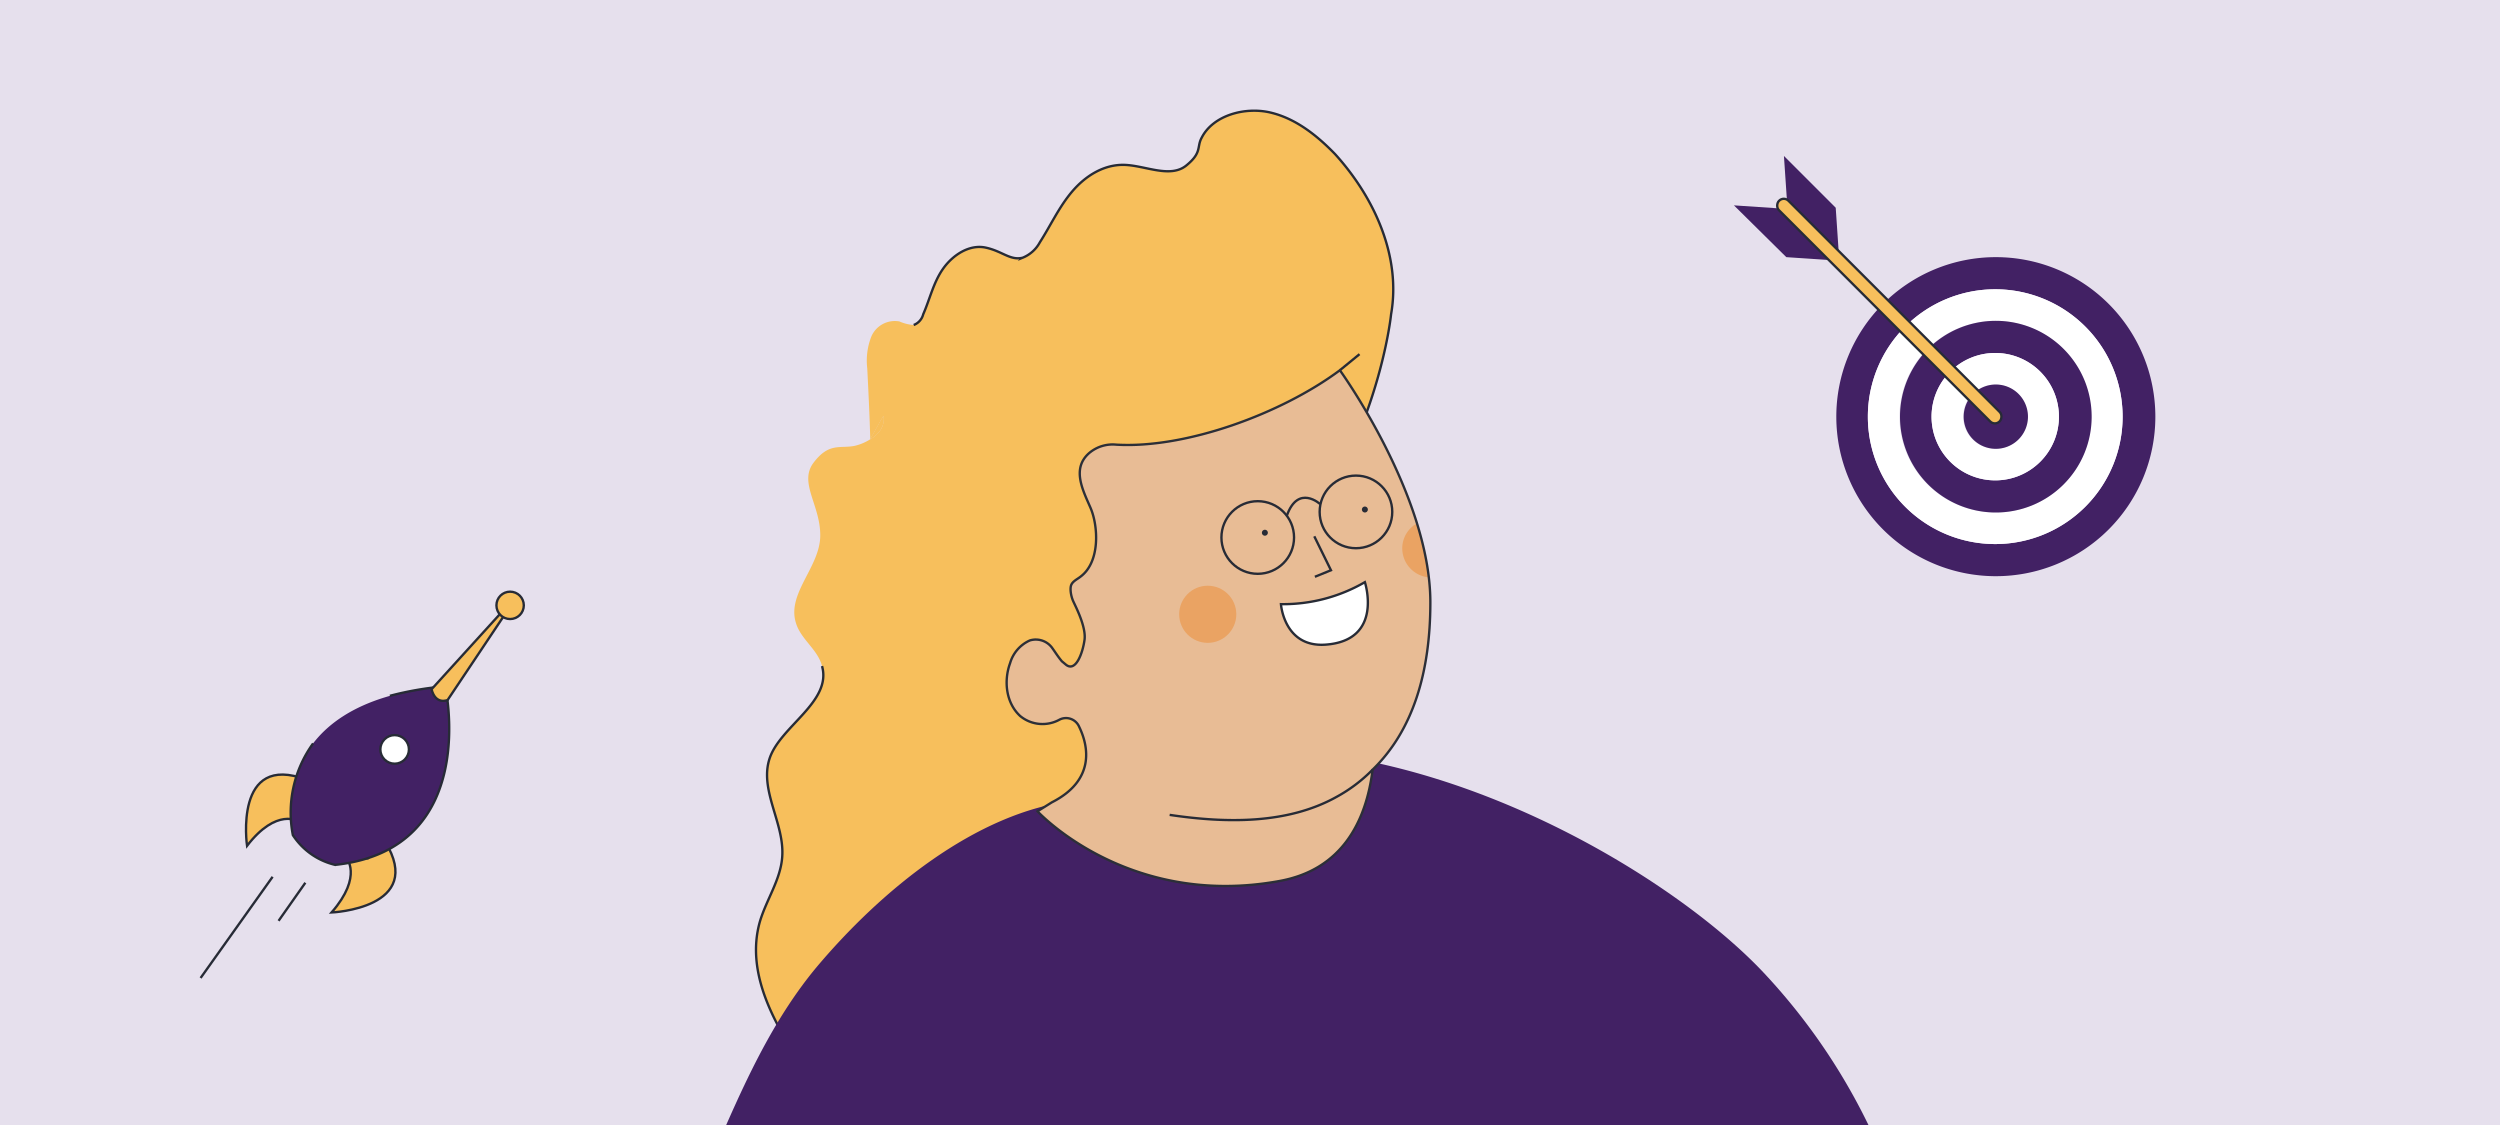 <?xml version="1.0" encoding="utf-8"?>
<svg xmlns="http://www.w3.org/2000/svg" data-name="Capa 1" id="Capa_1" viewBox="0 0 420 189">
  <defs>
    <style>.cls-1{fill:#e6e0ed;}.cls-2,.cls-5{fill:#f7bf5c;}.cls-11,.cls-3{fill:none;}.cls-3,.cls-5,.cls-6,.cls-8{stroke:#272b36;}.cls-11,.cls-3,.cls-5,.cls-6,.cls-8{stroke-miterlimit:10;stroke-width:0.4px;}.cls-4{fill:#422164;}.cls-12,.cls-6{fill:#fff;}.cls-7,.cls-8{fill:#e8bc95;}.cls-9{fill:#eaa363;}.cls-10{fill:#272b36;}.cls-11{stroke:#2c2f38;}</style>
  </defs>
  <rect class="cls-1" height="189" width="420"/>
  <path class="cls-2" d="M233.7,52.8s-3.1,31.4-28.7,51.6-15.8,34.2-15.8,34.2l-10.5-.9a3.9,3.9,0,0,1-1.6-.2l4,34.4L136.2,181c-5.5-7.8-11.2-17.1-8.5-26.3,1.1-3.6,3.4-6.9,3.7-10.6.5-5.7-3.9-11.3-2.1-16.7s10.5-9.5,8.8-15.5c-.7-2.8-3.6-4.5-4.4-7.3-1.5-4.9,4-9.3,4.1-14.5s-3.7-9-1.1-12.4,4.4-2.3,6.9-2.8a8.5,8.5,0,0,0,2.6-1.1c1.5-.9,2.5-2.3,2.2-3.9l-2.2,3.9c-.1-4-.3-7.9-.5-11.9a11.1,11.1,0,0,1,.7-5.4,4.3,4.3,0,0,1,4.7-2.5,7.1,7.1,0,0,0,2.4.6,2.6,2.6,0,0,0,1.6-1.8c1.1-2.5,1.7-5.3,3.3-7.6s4.4-4.2,7.2-3.6,4.1,2.2,6.2,1.7a5.7,5.7,0,0,0,2.9-2.6c1.8-2.8,3.2-5.9,5.4-8.5s5.3-4.6,8.8-4.5,7.7,2.3,10.4.1,1.7-3.1,2.6-4.7c1.9-3.7,7.2-5.2,11.5-4.2s7.9,3.9,10.9,7C231,33.3,235.4,43.2,233.7,52.8Z"/>
  <path class="cls-3" d="M153.5,54.6a2.6,2.6,0,0,0,1.6-1.8c1.1-2.5,1.7-5.3,3.3-7.6s4.4-4.2,7.2-3.6,4.1,2.2,6.2,1.7a5.7,5.7,0,0,0,2.9-2.6c1.8-2.8,3.2-5.9,5.4-8.5s5.3-4.6,8.8-4.5,7.7,2.3,10.4.1,1.7-3.1,2.6-4.7c1.9-3.7,7.2-5.2,11.5-4.2s7.9,3.9,10.9,7c6.7,7.4,11.1,17.3,9.4,26.9,0,0-3.1,31.4-28.7,51.6s-15.8,34.2-15.8,34.2l-10.5-.9a3.9,3.9,0,0,1-1.6-.2l4,34.4L136.2,181c-5.5-7.8-11.2-17.1-8.5-26.3,1.1-3.6,3.4-6.9,3.7-10.6.5-5.7-3.9-11.3-2.1-16.7s10.5-9.5,8.8-15.5"/>
  <path class="cls-2" d="M146.2,73.8l2.2-3.9C148.7,71.5,147.7,72.9,146.2,73.8Z"/>
  <path class="cls-4" d="M313.9,189H122c4.1-9.3,8.5-18.4,15-26.3,10.8-12.9,26.9-26.3,43.5-28.2l36.7-8.4c32.6,2.4,64.9,22.4,78.8,37A103.2,103.2,0,0,1,313.9,189Z"/>
  <path class="cls-2" d="M146.2,73.8l2.2-3.9C148.7,71.5,147.7,72.9,146.2,73.8Z"/>
  <path class="cls-3" d="M225.1,62.2l3.3-2.7"/>
  <path class="cls-5" d="M58.1,144s3,3.1-2.4,9.3c0,0,15.9-.7,9-11.9l-2.9,2.8Z"/>
  <path class="cls-5" d="M50.2,138s-3.7-2.4-8.7,4.1c0,0-2.3-15.8,10-11.1l-2.2,3.4Z"/>
  <path class="cls-4" d="M74.8,115.3s6.1,27.4-18.5,30a11.7,11.7,0,0,1-7.1-5S43.7,117.9,74.8,115.3Z"/>
  <circle class="cls-6" cx="66.3" cy="125.9" r="2.4"/>
  <line class="cls-6" x1="51.3" x2="46.8" y1="148.3" y2="154.7"/>
  <line class="cls-6" x1="45.8" x2="33.7" y1="147.3" y2="164.3"/>
  <path class="cls-3" d="M65.5,116.9a54.2,54.2,0,0,1,9.3-1.6s6.1,27.4-18.5,30a11.7,11.7,0,0,1-7.1-5,19.8,19.8,0,0,1,3.4-15.4"/>
  <path class="cls-5" d="M84.9,103.1l-9.7,14.5s-2,.9-2.7-1.8l12-13.2Z"/>
  <circle class="cls-5" cx="85.7" cy="101.7" r="2.3"/>
  <path class="cls-7" d="M174.3,136.3S189.4,152.7,215,148c10.4-1.9,14.5-9.9,15.6-18.7h0c6.8-6.6,9.7-16.4,9.7-28.1,0-18-15.2-39-15.2-39-9.8,7.3-25.9,13.2-37.6,12.5a6.1,6.1,0,0,0-4.5,1.4c-3,2.6-1.1,6.2.2,9.2s1.7,9.1-1.7,11.6c-.5.4-1.2.7-1.5,1.3s-.1,1.9.3,2.8,2.2,4.3,1.9,6.5-1.5,5.6-3.2,4.1l-.6-.5c-.6-.7-1.1-1.5-1.6-2.2a3.4,3.4,0,0,0-3.8-1.3,6,6,0,0,0-3.3,3.8c-1.1,3-.7,6.7,1.7,8.9a5.9,5.9,0,0,0,6.6.6,2.4,2.4,0,0,1,3.3,1.2c1.6,3.3,2.7,9-4.6,12.7Z"/>
  <path class="cls-3" d="M196.5,136.9c9.4,1.4,19.7,1.6,28-3a25.7,25.7,0,0,0,6.1-4.6"/>
  <circle class="cls-8" cx="227.8" cy="86" r="6.1"/>
  <circle class="cls-8" cx="211.3" cy="90.3" r="6.1"/>
  <circle class="cls-9" cx="202.9" cy="103.2" r="4.8"/>
  <path class="cls-9" d="M238.1,87.9a4.8,4.8,0,0,0-2.4,5.3,4.9,4.9,0,0,0,4.4,3.8A59.3,59.3,0,0,0,238.1,87.9Z"/>
  <polyline class="cls-3" points="220.8 90.1 223.6 95.8 220.9 96.9"/>
  <path class="cls-3" d="M221.8,84.7s-3.7-3.4-5.6,1.9"/>
  <path class="cls-6" d="M229.3,97.8a27.4,27.4,0,0,1-14.1,3.7s.5,7.3,7.5,6.8C232.5,107.6,229.3,97.8,229.3,97.8Z"/>
  <path class="cls-10" d="M229.3,86.1a.5.5,0,1,0,0-1,.5.5,0,0,0,0,1Z"/>
  <path class="cls-10" d="M212.5,90a.5.5,0,0,0,0-1,.5.5,0,1,0,0,1Z"/>
  <path class="cls-11" d="M174.3,136.3S189.4,152.7,215,148c10.4-1.9,14.5-9.9,15.6-18.7h0c6.8-6.6,9.7-16.4,9.7-28.1,0-18-15.2-39-15.2-39-9.8,7.3-25.9,13.2-37.6,12.5a6.1,6.1,0,0,0-4.5,1.4c-3,2.6-1.1,6.2.2,9.2s1.7,9.1-1.7,11.6c-.5.4-1.2.7-1.5,1.3s-.1,1.9.3,2.8,2.2,4.3,1.9,6.5-1.5,5.6-3.2,4.1l-.6-.5c-.6-.7-1.1-1.5-1.6-2.2a3.4,3.4,0,0,0-3.8-1.3,6,6,0,0,0-3.3,3.8c-1.1,3-.7,6.7,1.7,8.9a5.9,5.9,0,0,0,6.6.6,2.4,2.4,0,0,1,3.3,1.2c1.6,3.3,2.7,9-4.6,12.7Z"/>
  <path class="cls-4" d="M335.2,96.8A26.8,26.8,0,1,0,308.5,70,26.8,26.8,0,0,0,335.2,96.8Zm0-5.4A21.4,21.4,0,1,1,356.6,70,21.4,21.4,0,0,1,335.2,91.4Z"/>
  <path class="cls-12" d="M335.2,91.4A21.4,21.4,0,1,0,313.8,70,21.4,21.4,0,0,0,335.2,91.4Zm0-5.3A16.1,16.1,0,1,1,351.3,70,16,16,0,0,1,335.2,86.1Z"/>
  <path class="cls-4" d="M335.2,86.1a16.1,16.1,0,1,0-16-16.1A16.1,16.1,0,0,0,335.2,86.1Zm0-5.4A10.7,10.7,0,1,1,345.9,70,10.7,10.7,0,0,1,335.2,80.7Z"/>
  <path class="cls-12" d="M335.2,80.7A10.7,10.7,0,1,0,324.5,70,10.7,10.7,0,0,0,335.2,80.7Zm0-5.3a5.4,5.4,0,1,1,5.4-5.4A5.4,5.4,0,0,1,335.2,75.4Z"/>
  <path class="cls-4" d="M335.2,75.4a5.4,5.4,0,1,0-5.3-5.4A5.4,5.4,0,0,0,335.2,75.4Z"/>
  <polygon class="cls-4" points="307.4 43.7 298.7 35 291.3 34.5 300.1 43.2 307.4 43.7"/>
  <polygon class="cls-4" points="308.9 42.3 300.2 33.6 299.7 26.2 308.4 34.9 308.9 42.3"/>
  <rect class="cls-5" height="2.25" rx="1.1" transform="translate(129.9 -209.1) rotate(45)" width="52.4" x="291.2" y="51.1"/>
</svg>